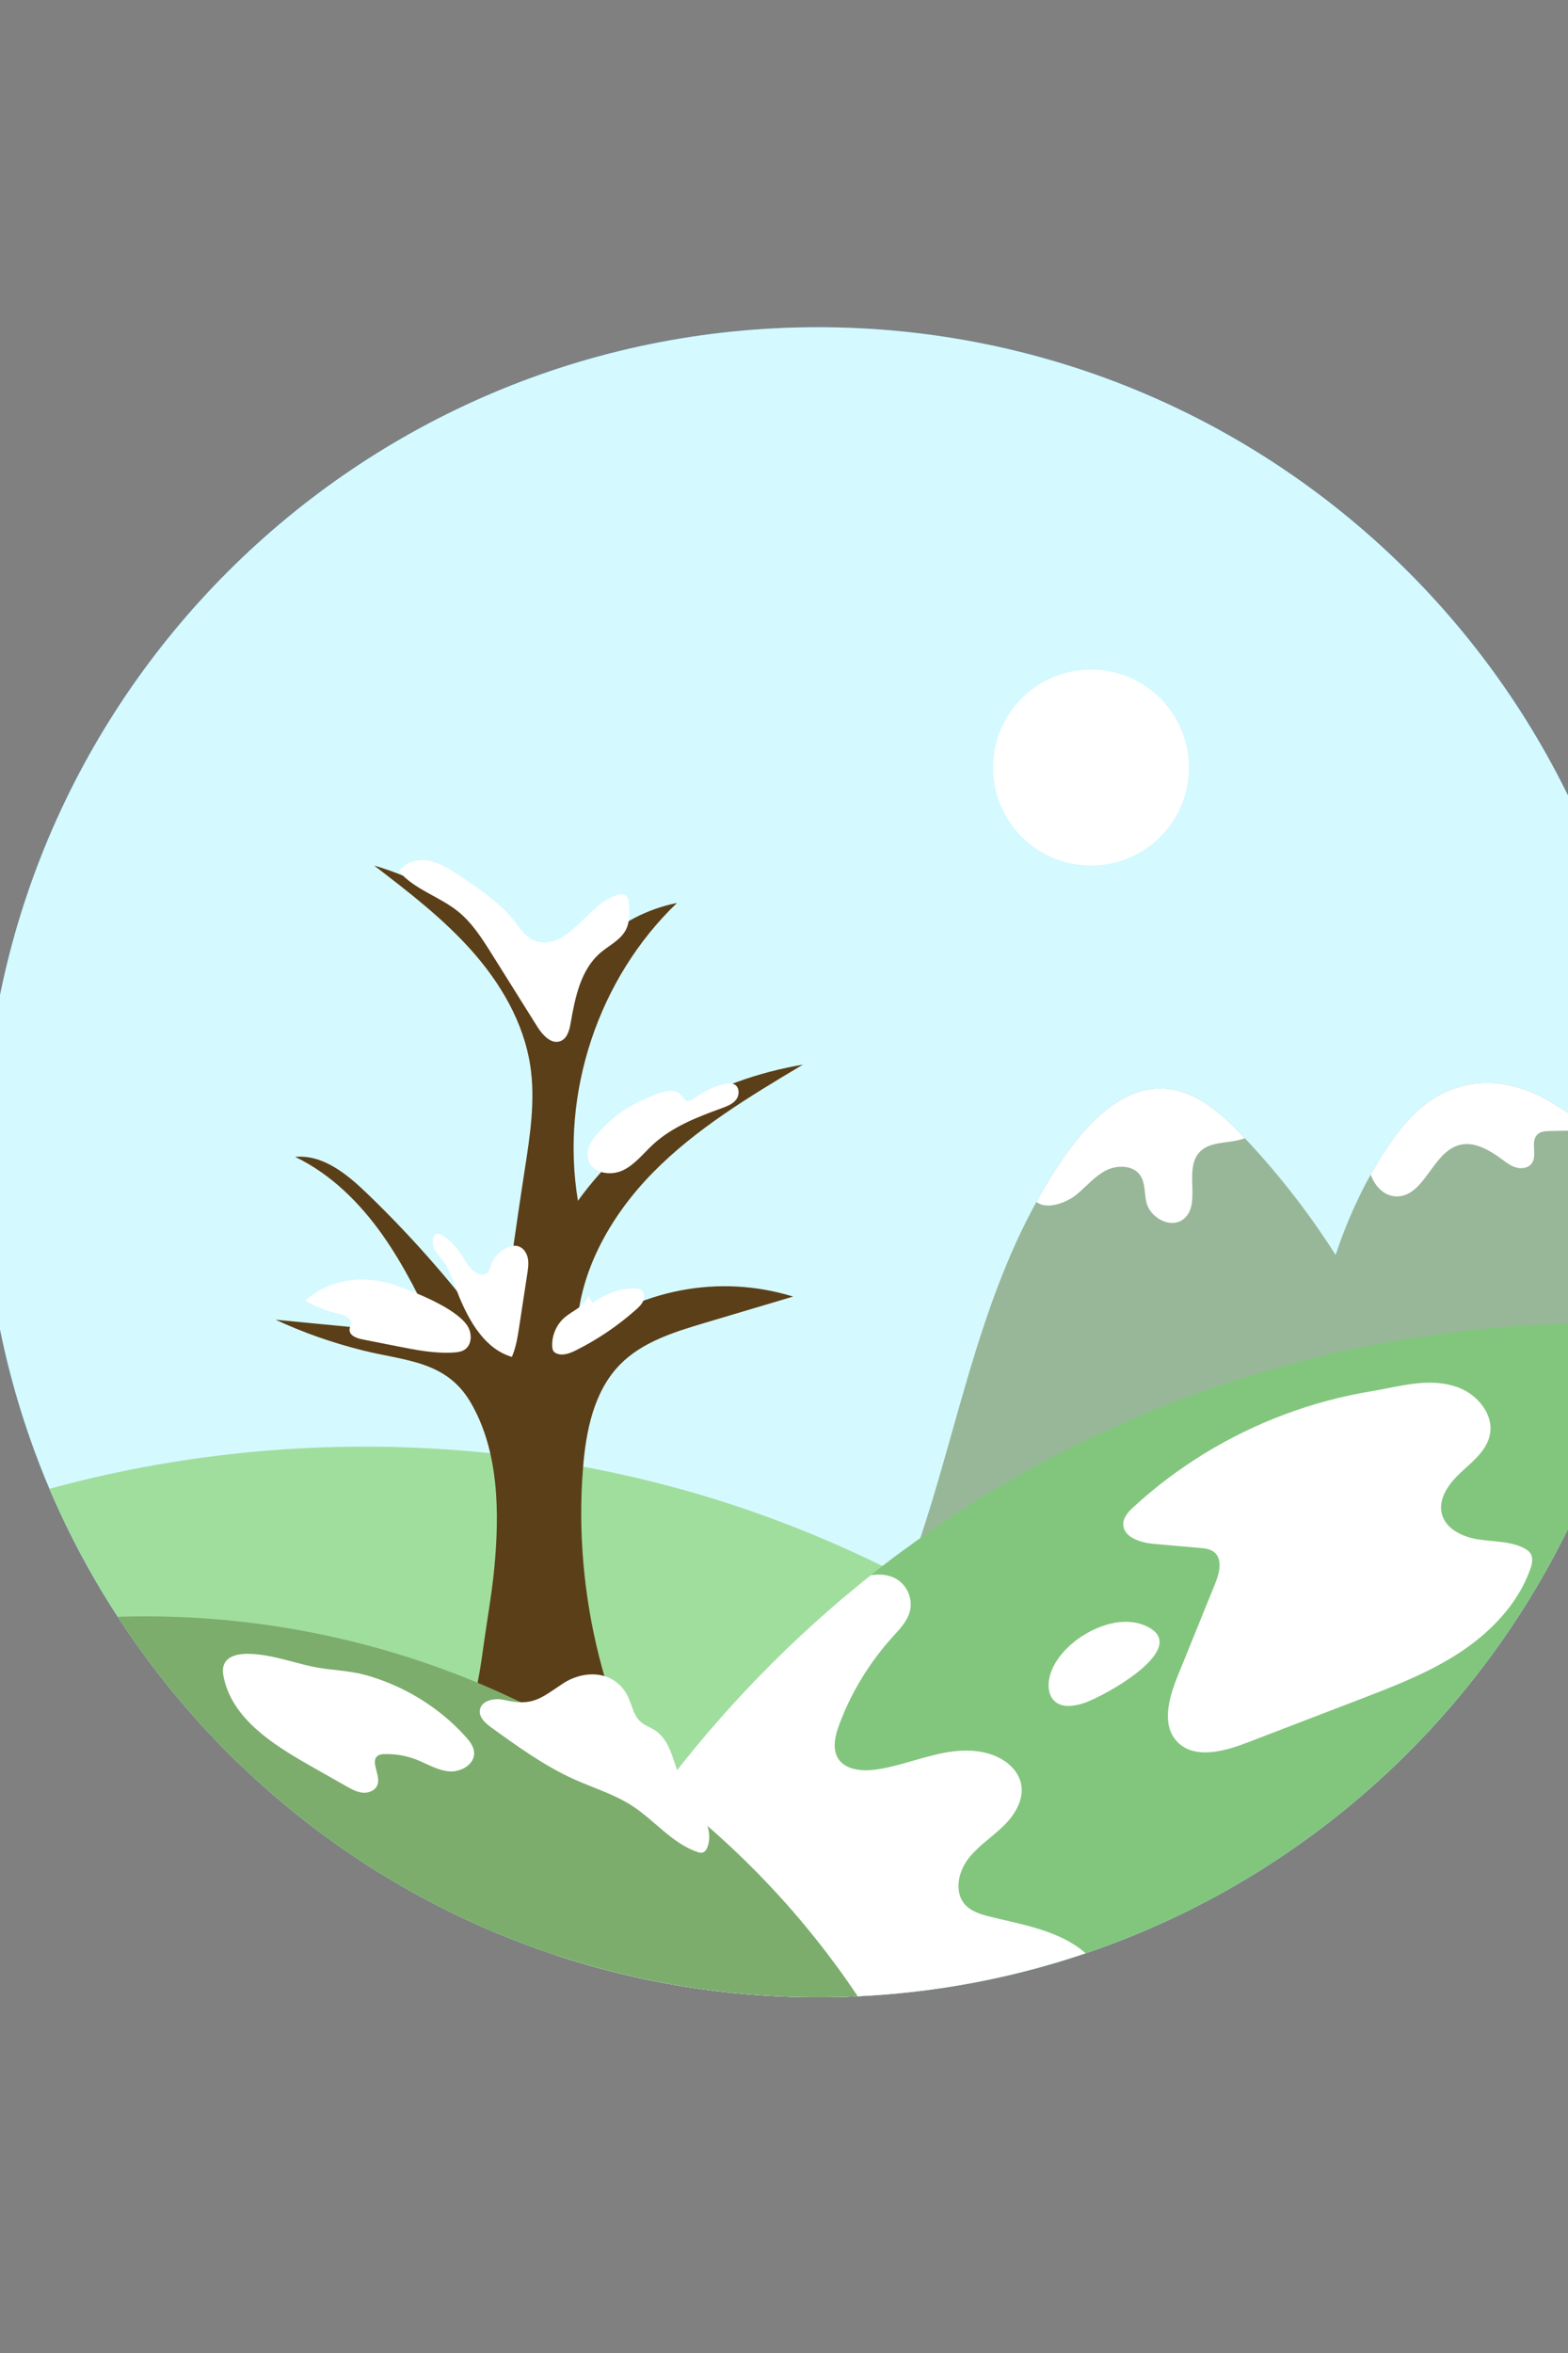 <svg xmlns="http://www.w3.org/2000/svg" xmlns:xlink="http://www.w3.org/1999/xlink" version="1.1" x="0px" y="0px" viewBox="0 0 100 150" style="enable-background:new 0 0 100 150;" xml:space="preserve">
<rect x="0" y="0" width="100" height="150" fill="#808080" stroke="none"/>
<g id="BACKGROUND">
	<rect style="fill:none;" width="100" height="150"/>
</g>
<g id="OBJECTS" transform="translate(-140, 0)">
	<g>
		<path style="fill:#39B8FF;" d="M245.394,74.09c0,0.77-0.02,1.53-0.05,2.29c-0.11,2.73-0.44,5.41-0.95,8.02    c-0.09,0.45-0.18,0.89-0.28,1.33c-3.1,13.9-11.63,25.75-23.26,33.2c-7.61,4.88-16.55,7.88-26.15,8.33    c-0.84,0.04-1.69,0.06-2.54,0.06c-5.79,0-11.37-0.93-16.59-2.64c-11.64-3.81-21.51-11.53-28.06-21.61    c-1.68-2.57-3.14-5.3-4.36-8.16c-2.71-6.39-4.22-13.43-4.22-20.82c0-29.4,23.83-53.23,53.23-53.23S245.394,44.69,245.394,74.09z"/>
		<path style="fill:#D4F9FF;" d="M245.394,74.09c0,0.77-0.02,1.53-0.05,2.29c-0.11,2.73-0.44,5.41-0.95,8.02    c-0.09,0.45-0.18,0.89-0.28,1.33c-3.1,13.9-11.63,25.75-23.26,33.2c-7.61,4.88-16.55,7.88-26.15,8.33    c-0.84,0.04-1.69,0.06-2.54,0.06c-5.79,0-11.37-0.93-16.59-2.64c-11.64-3.81-21.51-11.53-28.06-21.61    c-1.68-2.57-3.14-5.3-4.36-8.16c-2.71-6.39-4.22-13.43-4.22-20.82c0-29.4,23.83-53.23,53.23-53.23S245.394,44.69,245.394,74.09z"/>
		<path style="fill:#A0DE9D;" d="M220.854,118.93c-7.61,4.88-16.55,7.88-26.15,8.33c-0.84,0.04-1.69,0.06-2.54,0.06    c-5.79,0-11.37-0.93-16.59-2.64c-11.64-3.81-21.51-11.53-28.06-21.61c-1.68-2.57-3.14-5.3-4.36-8.16c14.18-3.88,29.51-3.57,43.5,1    c3.29,1.08,6.51,2.39,9.62,3.92c0.51,0.24,1.02,0.5,1.52,0.76c0.51,0.26,1.02,0.54,1.53,0.82    C207.484,105.87,214.834,111.84,220.854,118.93z"/>
		<g>
			<g>
				<path style="fill:#98B799;" d="M229.83,89.38c-5.57,0.94-11.04,3.04-16.27,5.17c-5.78,2.35-11.2,5.16-16.65,8.19      c2.14-4.89,3.37-10.11,4.89-15.22c1.12-3.75,2.41-7.49,4.3-10.9c0.67-1.24,1.43-2.44,2.28-3.57c1.45-1.93,3.49-3.8,5.89-3.65      c1.94,0.12,3.54,1.51,4.88,2.91c0.08,0.08,0.16,0.16,0.24,0.25C223.95,77.39,227.53,83.15,229.83,89.38z"/>
				<path style="fill:#98B799;" d="M245.34,76.38c-0.11,2.73-0.44,5.41-0.95,8.02c-0.09,0.45-0.18,0.89-0.28,1.33      c-7.21,1.91-14.4,3.92-21.61,5.78c0.16-0.04,0.3-0.19,0.41-0.42c0.52-1.03,0.58-3.63,0.67-4.47c0.01-0.06,0.01-0.11,0.02-0.15      c0.32-2.09,0.84-4.31,1.58-6.47c0.41-1.24,0.9-2.46,1.46-3.62c0.24-0.51,0.5-1.02,0.78-1.5c0.61-1.11,1.29-2.14,2.03-3.06      c2.42-2.98,5.77-3.54,9.01-1.81c1.03,0.55,2.01,1.24,2.93,2.03C242.85,73.27,244.17,74.76,245.34,76.38z"/>
			</g>
		</g>
		<path style="fill:#82C67D;" d="M244.394,84.4c-0.09,0.45-0.18,0.89-0.28,1.33c-3.1,13.9-11.63,25.75-23.26,33.2    c-7.61,4.88-16.55,7.88-26.15,8.33c-0.84,0.04-1.69,0.06-2.54,0.06c-5.79,0-11.37-0.93-16.59-2.64c1.91-3.71,4.15-7.27,6.67-10.61    c4.02-5.34,8.75-10.14,14.03-14.24c0.8-0.61,1.61-1.21,2.43-1.79c1.49-1.06,3.01-2.07,4.58-3.01c6.3-3.79,13.17-6.62,20.3-8.41    c1.54-0.39,3.1-0.73,4.67-1.01h0.01C233.574,84.62,238.984,84.21,244.394,84.4z"/>
		<path style="fill:#FFFFFF;" d="M209.23,124.52c-4.59,1.56-9.47,2.5-14.53,2.74c-0.84,0.04-1.69,0.06-2.54,0.06    c-5.79,0-11.37-0.93-16.59-2.64c1.91-3.71,4.15-7.27,6.67-10.61c3.83-5.09,8.31-9.69,13.29-13.65c0.63-0.1,1.25-0.04,1.76,0.32    c0.61,0.42,0.92,1.24,0.74,1.96c-0.16,0.66-0.67,1.17-1.13,1.68c-1.45,1.61-2.61,3.5-3.37,5.54c-0.27,0.72-0.48,1.57-0.06,2.21    c0.45,0.67,1.4,0.78,2.2,0.7c1.4-0.16,2.73-0.69,4.11-1c1.37-0.32,2.89-0.39,4.11,0.32c0.57,0.33,1.05,0.85,1.21,1.49    c0.26,1.01-0.36,2.05-1.11,2.77c-0.75,0.73-1.66,1.3-2.28,2.14c-0.62,0.84-0.86,2.11-0.15,2.88c0.4,0.43,0.99,0.61,1.56,0.75    c1.85,0.46,3.78,0.77,5.39,1.79C208.76,124.13,209.01,124.31,209.23,124.52z"/>
		<path style="fill:#FFFFFF;" d="M212.307,96.057c-0.317,0.291-0.648,0.634-0.668,1.064c-0.041,0.868,1.087,1.223,1.953,1.299    c0.971,0.085,1.943,0.171,2.914,0.256c0.324,0.029,0.668,0.065,0.922,0.266c0.563,0.446,0.344,1.333,0.074,1.999    c-0.798,1.969-1.597,3.938-2.395,5.906c-0.55,1.356-1.047,3.065-0.064,4.149c1.052,1.161,2.941,0.688,4.404,0.127    c2.424-0.93,4.847-1.86,7.271-2.791c2.195-0.842,4.408-1.694,6.374-2.984c1.965-1.29,3.689-3.07,4.49-5.28    c0.122-0.336,0.216-0.73,0.028-1.034c-0.105-0.169-0.281-0.28-0.46-0.366c-0.889-0.429-1.922-0.382-2.897-0.538    c-0.975-0.155-2.035-0.649-2.293-1.601c-0.268-0.99,0.452-1.965,1.205-2.662c0.753-0.697,1.639-1.387,1.849-2.391    c0.271-1.297-0.78-2.575-2.024-3.031c-1.835-0.672-3.714-0.054-5.543,0.247c-1.883,0.31-3.735,0.807-5.523,1.476    C218.381,91.494,215.09,93.496,212.307,96.057z"/>
		<path style="fill:#FFFFFF;" d="M206.913,107.02c-0.093,0.497-0.036,1.069,0.332,1.416c0.482,0.455,1.255,0.337,1.886,0.133    c1.237-0.4,7.139-3.626,3.822-4.971C210.747,102.703,207.327,104.815,206.913,107.02z"/>
		<path style="fill:#5B3F18;" d="M176.777,85.22c0.025-3.942,2.093-7.649,4.854-10.462c2.761-2.813,6.186-4.866,9.57-6.887    c-5.736,0.966-10.952,3.954-14.343,8.681c-1.14-6.846,1.302-14.189,6.316-18.989c-3.712,0.738-6.799,3.54-7.706,7.214    c-2.354-4.594-6.655-8.151-11.609-9.601c2.197,1.684,4.409,3.382,6.245,5.453c1.837,2.071,3.295,4.564,3.713,7.3    c0.334,2.187-0.006,4.413-0.345,6.599c-0.592,3.808-1.075,7.449-1.667,11.257c-2.503-3.492-5.327-6.754-8.424-9.732    c-1.267-1.218-2.804-2.469-4.554-2.302c2.265,1.086,4.109,2.915,5.561,4.966c1.411,1.995,2.48,4.206,3.526,6.415    c-3.445-0.334-6.891-0.668-10.336-1.002c1.792,0.835,3.663,1.484,5.581,1.962c2.689,0.67,5.287,0.656,6.839,3.283    c1.842,3.119,1.859,7.099,1.526,10.597c-0.163,1.708-0.479,3.412-0.71,5.101c-0.145,1.063-0.673,5.189-1.923,5.602    c-1.032,0.34-1.573,2.322-0.813,3.098c0.653,0.667,1.711,0.643,2.644,0.616c4.181-0.118,8.385,0.654,12.251,2.249    c-4.357-6.774-6.425-14.992-5.794-23.021c0.188-2.387,0.685-4.915,2.36-6.626c1.414-1.443,3.439-2.072,5.375-2.649    c1.888-0.563,3.777-1.125,5.666-1.688C185.781,81.181,180.814,82.237,176.777,85.22z"/>
		<path style="fill:#7CAD6C;" d="M194.704,127.26c-0.84,0.04-1.69,0.06-2.54,0.06c-5.79,0-11.37-0.93-16.59-2.64    c-11.64-3.81-21.51-11.53-28.06-21.61c9.45-0.31,18.99,1.86,27.35,6.28c2.58,1.36,5.05,2.94,7.38,4.72    C187.094,117.73,191.324,122.21,194.704,127.26z"/>
		<circle style="fill:#FFFFFF;" cx="209.579" cy="48.931" r="6.245"/>
		<path style="fill:#FFFFFF;" d="M169.696,110.712c0.258,0.287,0.516,0.613,0.542,0.998c0.051,0.758-0.84,1.278-1.597,1.213    c-0.757-0.065-1.425-0.498-2.135-0.768c-0.632-0.241-1.313-0.354-1.989-0.332c-0.134,0.004-0.274,0.016-0.389,0.084    c-0.561,0.334,0.146,1.214-0.043,1.839c-0.111,0.367-0.536,0.563-0.918,0.538c-0.382-0.025-0.731-0.217-1.065-0.405    c-0.817-0.46-1.633-0.923-2.447-1.388c-2.303-1.315-4.813-2.933-5.38-5.524c-0.063-0.29-0.098-0.604,0.021-0.876    c0.25-0.574,1.009-0.683,1.635-0.66c1.418,0.052,2.621,0.518,3.978,0.81c1.126,0.242,2.287,0.227,3.422,0.545    C165.762,107.466,168.005,108.833,169.696,110.712z"/>
		<path style="fill:#FFFFFF;" d="M180.058,108.18c0.251,0.527,0.341,1.159,0.768,1.556c0.273,0.254,0.645,0.37,0.956,0.576    c1.059,0.701,1.16,2.185,1.72,3.325c0.338,0.688,0.861,1.267,1.25,1.929c0.388,0.661,0.638,1.477,0.362,2.192    c-0.053,0.138-0.137,0.28-0.275,0.33c-0.124,0.045-0.261,0.008-0.385-0.035c-1.601-0.558-2.707-2.003-4.128-2.928    c-1.136-0.74-2.457-1.135-3.694-1.69c-1.9-0.853-3.603-2.084-5.29-3.305c-0.372-0.269-0.786-0.626-0.743-1.083    c0.061-0.641,0.931-0.827,1.558-0.679c1.799,0.424,2.321-0.098,3.716-1.027C177.287,106.398,179.249,106.481,180.058,108.18z"/>
		<path style="fill:#FFFFFF;" d="M159.459,82.91c0.658,0.387,1.376,0.671,2.12,0.838c0.346,0.078,0.784,0.224,0.795,0.578    c0.005,0.153-0.082,0.298-0.081,0.452c0.003,0.364,0.446,0.532,0.804,0.603c0.759,0.15,1.517,0.3,2.276,0.45    c1.169,0.231,2.354,0.463,3.544,0.391c0.245-0.015,0.5-0.046,0.707-0.178c0.494-0.314,0.497-1.081,0.163-1.562    c-0.77-1.106-3.244-2.082-4.54-2.538C163.297,81.257,161.041,81.491,159.459,82.91z"/>
		<path style="fill:#FFFFFF;" d="M169.289,82.677c0.673,1.621,1.67,3.33,3.355,3.823c0.266-0.608,0.369-1.273,0.469-1.929    c0.171-1.122,0.342-2.244,0.514-3.366c0.052-0.342,0.104-0.693,0.028-1.03c-0.076-0.337-0.31-0.662-0.646-0.741    c-0.206-0.048-0.423,0-0.618,0.08c-0.499,0.205-0.904,0.629-1.086,1.137c-0.078,0.219-0.141,0.481-0.354,0.574    c-0.099,0.043-0.213,0.038-0.318,0.014c-0.577-0.131-0.881-0.741-1.193-1.246c-0.382-0.617-1.928-2.257-1.83-0.649    c0.024,0.396,0.649,0.959,0.836,1.3C168.796,81.29,169.007,81.999,169.289,82.677z"/>
		<path style="fill:#FFFFFF;" d="M181.807,69.773c0.548-0.221,1.272-0.403,1.649,0.051c0.105,0.126,0.179,0.299,0.336,0.349    c0.15,0.047,0.306-0.044,0.438-0.13c0.667-0.438,1.371-0.879,2.164-0.966c0.143-0.016,0.294-0.018,0.424,0.042    c0.337,0.156,0.363,0.663,0.143,0.962c-0.22,0.299-0.59,0.44-0.939,0.567c-1.553,0.565-3.139,1.177-4.356,2.293    c-0.632,0.579-1.168,1.297-1.942,1.666c-0.774,0.369-1.909,0.194-2.192-0.615c-0.209-0.599,0.136-1.252,0.566-1.718    C179.308,70.96,180.124,70.452,181.807,69.773z"/>
		<path style="fill:#FFFFFF;" d="M177.796,83.083c0.753-0.604,1.714-0.945,2.679-0.951c0.121-0.001,0.247,0.005,0.355,0.06    c0.232,0.12,0.298,0.44,0.212,0.687c-0.087,0.247-0.285,0.435-0.48,0.609c-1.152,1.023-2.438,1.895-3.816,2.584    c-0.382,0.191-0.825,0.372-1.225,0.22c-0.082-0.031-0.162-0.078-0.214-0.149c-0.068-0.091-0.084-0.21-0.089-0.324    c-0.031-0.697,0.278-1.402,0.814-1.851c0.526-0.441,1.295-0.706,1.482-1.366"/>
		<path style="fill:#FFFFFF;" d="M169.244,55.783c-0.591-0.393-1.208-0.789-1.907-0.915c-0.699-0.126-1.507,0.083-1.888,0.683    c0.982,1.157,2.567,1.593,3.749,2.543c0.916,0.735,1.556,1.75,2.18,2.745c0.961,1.535,1.923,3.069,2.884,4.604    c0.339,0.541,0.903,1.164,1.494,0.921c0.427-0.175,0.562-0.703,0.64-1.158c0.282-1.629,0.641-3.393,1.897-4.468    c0.561-0.48,1.292-0.814,1.626-1.472c0.243-0.479,0.227-1.042,0.206-1.579c-0.009-0.228-0.039-0.492-0.232-0.612    c-0.134-0.083-0.306-0.066-0.46-0.032c-1.836,0.409-3.1,3.484-5.158,2.979c-0.822-0.202-1.273-1.135-1.806-1.71    C171.54,57.309,170.379,56.537,169.244,55.783z"/>
		<path style="fill:#FFFFFF;" d="M216.48,73.47c-1.01,1.13,0.18,3.34-1.02,4.26c-0.81,0.61-2.08-0.08-2.34-1.05    c-0.15-0.59-0.06-1.25-0.4-1.75c-0.45-0.66-1.47-0.68-2.18-0.32c-0.72,0.37-1.24,1.01-1.86,1.52c-0.68,0.57-1.95,1.01-2.58,0.49    c0.67-1.24,1.43-2.44,2.28-3.57c1.45-1.93,3.49-3.8,5.89-3.65c1.94,0.12,3.54,1.51,4.88,2.91c0.08,0.08,0.16,0.16,0.24,0.25    C218.44,72.93,217.16,72.7,216.48,73.47z"/>
		<path style="fill:#FFFFFF;" d="M241.39,72.04c-0.11,0.02-0.23,0.02-0.35,0.02c-0.73,0.01-1.46,0.03-2.19,0.04    c-0.28,0.01-0.6,0.02-0.8,0.22c-0.47,0.44,0.01,1.31-0.35,1.83c-0.21,0.3-0.64,0.38-0.99,0.28c-0.35-0.09-0.65-0.32-0.94-0.54    c-0.8-0.59-1.78-1.16-2.73-0.89c-1.69,0.48-2.17,3.21-3.92,3.27c-0.8,0.02-1.43-0.62-1.7-1.39c0.61-1.11,1.29-2.14,2.03-3.06    c2.42-2.98,5.77-3.54,9.01-1.81C239.49,70.56,240.47,71.25,241.39,72.04z"/>
	</g>
	
</g>
</svg>